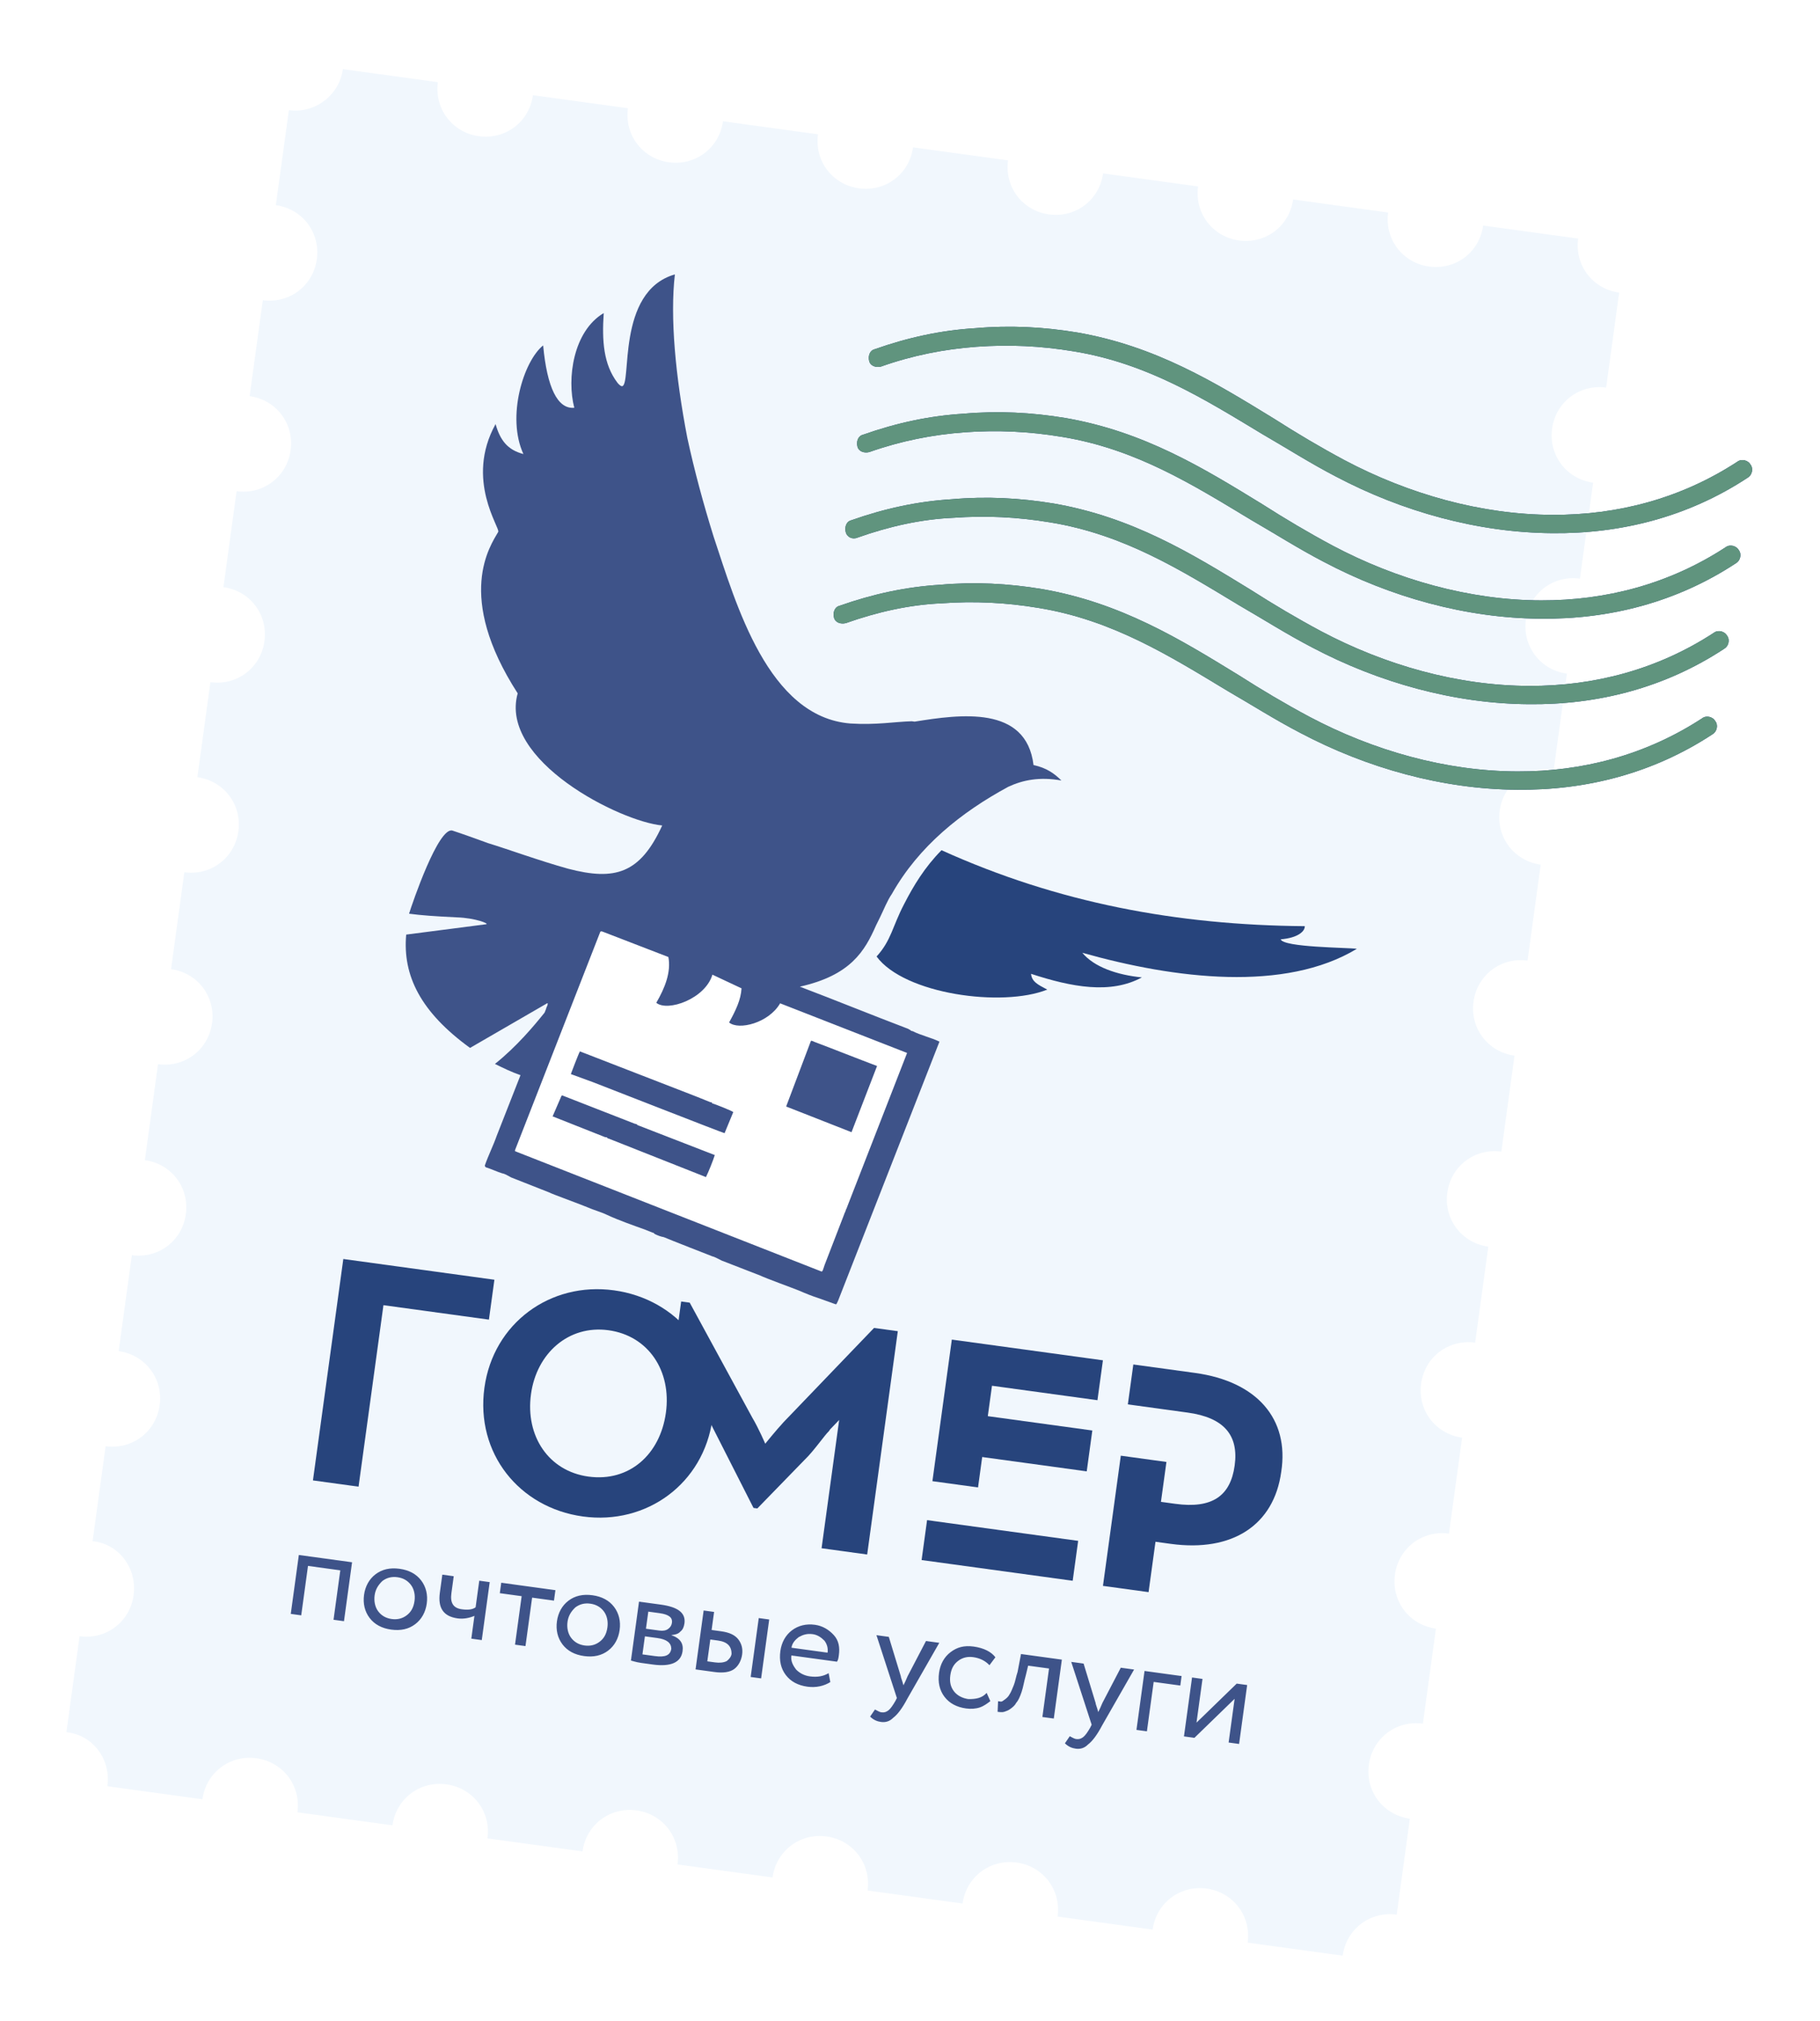 <?xml version="1.0" encoding="UTF-8"?> <svg xmlns="http://www.w3.org/2000/svg" width="136" height="151" viewBox="0 0 136 151" fill="none"><g filter="url(#filter0_d)"><path fill-rule="evenodd" clip-rule="evenodd" d="M25.623 1.167L32.723 2.14C32.451 4.129 33.798 5.905 35.787 6.178C37.775 6.45 39.551 5.102 39.824 3.114L46.924 4.088C46.652 6.076 47.999 7.853 49.988 8.125C51.976 8.398 53.752 7.05 54.025 5.062L61.125 6.036C60.853 8.024 62.2 9.8 64.189 10.073C66.177 10.346 67.953 8.998 68.226 7.01L75.326 7.984C75.054 9.972 76.401 11.748 78.389 12.021C80.378 12.293 82.154 10.946 82.427 8.957L89.527 9.931C89.254 11.919 90.602 13.696 92.591 13.969C94.579 14.241 96.355 12.893 96.628 10.905L103.728 11.879C103.455 13.867 104.803 15.643 106.791 15.916C108.78 16.189 110.556 14.841 110.829 12.853L117.929 13.827C117.656 15.815 119.004 17.591 120.992 17.864L120.019 24.964C118.03 24.692 116.254 26.04 115.981 28.028C115.709 30.016 117.057 31.792 119.045 32.065L118.061 39.236C116.073 38.964 114.297 40.312 114.024 42.3C113.751 44.288 115.099 46.064 117.087 46.337L116.104 53.508C114.116 53.236 112.339 54.584 112.066 56.572C111.794 58.56 113.142 60.336 115.13 60.609L114.146 67.78C112.158 67.508 110.382 68.856 110.109 70.844C109.836 72.832 111.184 74.608 113.172 74.881L112.189 82.052C110.201 81.78 108.424 83.127 108.152 85.116C107.879 87.104 109.227 88.88 111.215 89.153L110.231 96.324C108.243 96.052 106.467 97.399 106.194 99.388C105.921 101.376 107.269 103.152 109.257 103.425L108.274 110.596C106.286 110.324 104.509 111.671 104.237 113.66C103.964 115.648 105.312 117.424 107.3 117.697C106.063 126.714 107.563 115.78 106.326 124.797C104.338 124.524 102.562 125.872 102.289 127.86C102.016 129.849 103.364 131.625 105.352 131.898L104.369 139.069C102.381 138.796 100.604 140.144 100.332 142.132L93.231 141.159C93.504 139.17 92.156 137.394 90.168 137.121C88.18 136.849 86.403 138.197 86.131 140.185L79.03 139.211C79.303 137.223 77.955 135.446 75.967 135.174C73.979 134.901 72.202 136.249 71.93 138.237L64.829 137.263C65.102 135.275 63.754 133.499 61.766 133.226C59.778 132.953 58.001 134.301 57.729 136.289L50.628 135.315C50.901 133.327 49.553 131.551 47.565 131.278C45.577 131.006 43.8 132.353 43.528 134.342L36.427 133.368C36.7 131.38 35.352 129.603 33.364 129.331C31.376 129.058 29.599 130.406 29.327 132.394L22.226 131.42C22.499 129.432 21.151 127.656 19.163 127.383C17.175 127.11 15.399 128.458 15.126 130.446L8.025 129.472C8.298 127.484 6.96 125.637 4.962 125.435L5.946 118.264C7.934 118.536 9.71 117.188 9.983 115.2C10.255 113.212 8.917 111.365 6.919 111.163C8.312 101.009 6.491 114.287 7.893 104.063C9.881 104.335 11.658 102.988 11.931 100.999C12.203 99.011 10.855 97.235 8.867 96.962L9.851 89.791C11.839 90.063 13.615 88.716 13.888 86.727C14.161 84.739 12.813 82.963 10.825 82.69L11.808 75.519C13.796 75.791 15.573 74.444 15.845 72.455C16.118 70.467 14.77 68.691 12.782 68.418L13.775 61.176C15.764 61.449 17.54 60.101 17.812 58.112C18.085 56.124 16.737 54.348 14.749 54.075L15.723 46.975C17.711 47.248 19.488 45.9 19.76 43.911C20.033 41.923 18.685 40.147 16.697 39.874L17.68 32.703C19.669 32.975 21.445 31.628 21.718 29.64C21.99 27.651 20.642 25.875 18.654 25.602L19.638 18.431C21.626 18.704 23.402 17.356 23.675 15.368C23.948 13.379 22.6 11.603 20.612 11.33L21.586 4.23C23.574 4.503 25.36 3.084 25.623 1.167Z" fill="#F1F7FD"></path><path fill-rule="evenodd" clip-rule="evenodd" d="M65.834 23.39C65.46 23.483 65.044 23.354 64.95 22.979C64.857 22.605 64.986 22.189 65.361 22.095C67.87 21.21 70.33 20.679 72.883 20.523C75.446 20.296 77.96 20.423 80.507 20.845C86.371 21.866 90.775 24.568 95.179 27.27C96.908 28.375 98.647 29.41 100.467 30.383C105.255 32.92 110.686 34.461 116.038 34.471C120.883 34.485 125.609 33.252 129.821 30.502C130.144 30.257 130.631 30.396 130.805 30.709C131.05 31.032 130.911 31.52 130.598 31.694C126.144 34.628 121.124 35.892 115.995 35.84C110.43 35.8 104.786 34.23 99.794 31.593C97.904 30.61 96.174 29.505 94.365 28.46C90.022 25.839 85.76 23.157 80.241 22.255C77.766 21.843 75.393 21.735 72.982 21.911C70.571 22.087 68.191 22.556 65.834 23.39Z" fill="#27447C"></path><path fill-rule="evenodd" clip-rule="evenodd" d="M64.957 29.781C64.583 29.874 64.167 29.745 64.073 29.37C63.98 28.996 64.109 28.579 64.484 28.486C66.993 27.6 69.453 27.07 72.006 26.913C74.569 26.686 77.084 26.814 79.63 27.236C85.494 28.257 89.898 30.959 94.302 33.661C96.031 34.766 97.77 35.8 99.59 36.773C104.378 39.311 109.809 40.851 115.161 40.862C120.006 40.876 124.733 39.643 128.944 36.893C129.267 36.648 129.754 36.787 129.928 37.1C130.173 37.423 130.034 37.91 129.721 38.084C125.267 41.018 120.247 42.283 115.118 42.231C109.553 42.191 103.909 40.621 98.918 37.983C97.027 37 95.298 35.895 93.488 34.851C89.145 32.23 84.883 29.548 79.364 28.646C76.889 28.234 74.516 28.126 72.105 28.301C69.694 28.477 67.314 28.947 64.957 29.781Z" fill="#27447C"></path><path fill-rule="evenodd" clip-rule="evenodd" d="M64.081 36.171C63.697 36.336 63.29 36.135 63.197 35.761C63.104 35.386 63.233 34.97 63.608 34.877C66.116 33.991 68.576 33.46 71.13 33.304C73.693 33.077 76.207 33.205 78.754 33.626C84.618 34.648 89.022 37.349 93.426 40.051C95.155 41.157 96.894 42.191 98.714 43.164C103.502 45.701 108.933 47.242 114.285 47.253C119.13 47.266 123.856 46.033 128.067 43.283C128.39 43.038 128.878 43.178 129.052 43.491C129.297 43.814 129.158 44.301 128.844 44.475C124.391 47.409 119.371 48.674 114.242 48.621C108.677 48.581 103.033 47.011 98.041 44.374C96.15 43.391 94.421 42.286 92.611 41.242C88.269 38.621 84.007 35.938 78.488 35.037C76.012 34.625 73.64 34.516 71.229 34.692C68.827 34.797 66.438 35.337 64.081 36.171Z" fill="#27447C"></path><path fill-rule="evenodd" clip-rule="evenodd" d="M63.205 42.562C62.83 42.655 62.414 42.526 62.321 42.151C62.227 41.777 62.357 41.361 62.731 41.267C65.24 40.382 67.7 39.851 70.253 39.695C72.816 39.467 75.331 39.595 77.877 40.017C83.741 41.038 88.145 43.74 92.549 46.442C94.278 47.547 96.017 48.581 97.837 49.554C102.625 52.092 108.057 53.633 113.408 53.643C118.253 53.657 122.98 52.424 127.191 49.674C127.514 49.429 128.001 49.568 128.175 49.881C128.42 50.204 128.281 50.692 127.968 50.866C123.514 53.8 118.494 55.064 113.365 55.012C107.8 54.972 102.156 53.402 97.165 50.764C95.274 49.782 93.545 48.676 91.735 47.632C87.392 45.011 83.13 42.329 77.611 41.427C75.136 41.015 72.764 40.907 70.352 41.083C67.951 41.187 65.562 41.728 63.205 42.562Z" fill="#27447C"></path><path d="M28.653 93.526L26.793 107.088L23.385 106.62L25.654 90.076L36.944 91.625L36.535 94.607L28.653 93.526Z" fill="#27447C"></path><path d="M43.969 106.334C40.987 105.925 39.249 103.299 39.678 100.175C40.096 97.122 42.487 94.99 45.469 95.399C48.451 95.808 50.189 98.433 49.76 101.558C49.332 104.682 47.022 106.752 43.969 106.334ZM45.878 92.417C41.121 91.764 36.861 94.869 36.198 99.698C35.526 104.597 38.803 108.663 43.56 109.316C48.317 109.968 52.577 106.863 53.24 102.035C53.983 97.145 50.635 93.069 45.878 92.417Z" fill="#27447C"></path><path d="M65.314 95.227L63.288 97.336L58.562 102.258C57.968 102.9 57.182 103.878 57.182 103.878C57.182 103.878 56.69 102.725 56.219 101.937L51.539 93.338L50.9 93.25L50.383 97.013L56.307 108.677L56.591 108.716L60.129 105.077C60.794 104.445 61.608 103.255 61.941 102.939L62.032 102.807L62.707 102.103L61.392 111.689L64.8 112.157L67.089 95.47L65.314 95.227Z" fill="#27447C"></path><path d="M82.007 100.628L82.416 97.646L71.126 96.098L69.675 106.677L73.084 107.145L73.395 104.873L79.999 105.778L81.206 105.944L81.624 102.891L73.814 101.819L74.126 99.547L82.007 100.628ZM69.276 109.589L68.867 112.571L80.157 114.119L80.566 111.137L69.276 109.589Z" fill="#27447C"></path><path d="M89.303 98.59L84.688 97.957L84.279 100.939L88.752 101.553C91.451 101.923 92.573 103.234 92.261 105.506C91.95 107.779 90.587 108.749 87.818 108.369L86.752 108.223L87.162 105.241L83.753 104.773L82.419 114.501L85.827 114.969L86.344 111.205L87.48 111.361C92.095 111.994 95.195 109.96 95.74 105.984C96.357 102.017 93.919 99.223 89.303 98.59Z" fill="#27447C"></path><path d="M89.253 125.856L88.472 125.749L89.076 121.346L89.857 121.453L89.409 124.72L92.413 121.804L93.194 121.911L92.591 126.313L91.809 126.206L92.257 122.94L89.253 125.856ZM84.922 125.262L85.526 120.859L88.295 121.239L88.198 121.949L86.209 121.677L85.703 125.369L84.922 125.262ZM84.745 120.752L82.366 124.911C81.975 125.653 81.622 126.111 81.299 126.356C81.047 126.611 80.744 126.714 80.389 126.666C80.105 126.627 79.831 126.517 79.576 126.265L79.938 125.736C80.141 125.836 80.273 125.926 80.415 125.946C80.628 125.975 80.78 125.923 80.942 125.801C81.103 125.678 81.284 125.414 81.475 125.078L81.575 124.875L80.049 120.181L80.972 120.307L81.87 123.252C81.86 123.323 81.973 123.555 82.066 123.93C82.167 123.726 82.267 123.523 82.377 123.249L83.751 120.616L84.745 120.752ZM77.892 124.298L78.389 120.676L76.827 120.462L76.659 121.162C76.519 121.65 76.461 122.076 76.341 122.421C76.222 122.766 76.112 123.041 75.941 123.234C75.84 123.437 75.679 123.56 75.517 123.682C75.356 123.805 75.204 123.857 75.052 123.908C74.9 123.96 74.688 123.93 74.546 123.911L74.582 123.12C74.653 123.13 74.724 123.14 74.795 123.149C74.866 123.159 74.946 123.098 75.108 122.975C75.189 122.914 75.35 122.791 75.45 122.588C75.541 122.456 75.651 122.182 75.761 121.907C75.871 121.633 75.919 121.278 76.039 120.933L76.295 119.593L79.348 120.012L78.745 124.414L77.892 124.298ZM73.727 122.496L74.004 123.113C73.762 123.297 73.519 123.481 73.216 123.584C72.912 123.687 72.548 123.709 72.193 123.661C71.483 123.563 70.944 123.272 70.576 122.788C70.209 122.303 70.073 121.706 70.171 120.996C70.258 120.357 70.549 119.818 71.034 119.451C71.518 119.083 72.045 118.938 72.755 119.035C73.536 119.143 74.075 119.434 74.381 119.837L73.938 120.428C73.622 120.095 73.216 119.894 72.719 119.826C72.293 119.768 71.918 119.861 71.595 120.106C71.272 120.351 71.081 120.687 71.013 121.184C70.945 121.681 71.038 122.055 71.283 122.378C71.528 122.701 71.935 122.902 72.361 122.96C72.939 122.967 73.384 122.884 73.727 122.496ZM70.189 118.756L67.81 122.915C67.419 123.657 67.067 124.115 66.743 124.36C66.492 124.615 66.188 124.718 65.833 124.669C65.549 124.63 65.275 124.52 65.02 124.268L65.382 123.739C65.585 123.839 65.717 123.93 65.859 123.949C66.072 123.979 66.224 123.927 66.386 123.805C66.547 123.682 66.728 123.417 66.919 123.082L67.019 122.879L65.493 118.184L66.416 118.311L67.314 121.255C67.304 121.326 67.417 121.559 67.51 121.933C67.611 121.73 67.711 121.527 67.821 121.252L69.195 118.62L70.189 118.756ZM60.728 118.109C60.302 118.051 59.999 118.154 59.686 118.328C59.443 118.512 59.191 118.767 59.143 119.122L61.841 119.492C61.89 119.137 61.787 118.833 61.603 118.591C61.348 118.339 61.083 118.158 60.728 118.109ZM61.92 121.022L62.046 121.69C61.571 121.987 60.974 122.122 60.335 122.034C59.625 121.937 59.086 121.646 58.718 121.161C58.351 120.677 58.216 120.08 58.313 119.37C58.401 118.731 58.692 118.192 59.176 117.824C59.66 117.457 60.258 117.321 60.897 117.409C61.465 117.487 61.933 117.768 62.31 118.182C62.687 118.595 62.761 119.112 62.683 119.68C62.654 119.893 62.635 120.035 62.544 120.167L59.136 119.7C59.077 120.126 59.252 120.439 59.497 120.762C59.751 121.014 60.087 121.204 60.513 121.263C61.081 121.341 61.526 121.257 61.92 121.022ZM53.646 118.585L53.078 118.507L52.854 120.14L53.422 120.218C53.777 120.267 54.071 120.235 54.303 120.122C54.465 119.999 54.636 119.806 54.665 119.593C54.672 119.015 54.356 118.682 53.646 118.585ZM56.094 121.308L56.698 116.906L57.479 117.013L56.875 121.415L56.094 121.308ZM51.976 120.743L52.58 116.341L53.361 116.448L53.175 117.797L53.886 117.894C54.525 117.982 54.931 118.182 55.176 118.505C55.421 118.828 55.515 119.203 55.456 119.629C55.398 120.055 55.197 120.461 54.874 120.707C54.551 120.952 54.035 121.025 53.396 120.938L51.976 120.743ZM49.297 116.542C49.084 116.512 48.8 116.473 48.445 116.425L48.269 117.703L49.263 117.839C49.547 117.878 49.77 117.836 49.932 117.714C50.093 117.591 50.184 117.459 50.213 117.246C50.261 116.891 50.007 116.639 49.297 116.542ZM49.114 118.397L48.191 118.271L48.006 119.62C48.503 119.688 48.787 119.727 48.929 119.746C49.711 119.854 50.095 119.689 50.163 119.192C50.15 118.756 49.825 118.495 49.114 118.397ZM47.147 120.081L47.751 115.679C47.822 115.688 48.106 115.727 48.461 115.776C48.816 115.825 49.1 115.864 49.384 115.902C50.662 116.078 51.253 116.52 51.146 117.302C51.107 117.586 51.006 117.789 50.845 117.911C50.674 118.105 50.451 118.147 50.157 118.179C50.848 118.418 51.083 118.812 51.005 119.38C50.888 120.232 50.12 120.561 48.771 120.376C48.558 120.347 48.274 120.308 47.919 120.259C47.493 120.2 47.218 120.091 47.147 120.081ZM42.408 117.188C42.349 117.614 42.433 118.06 42.678 118.383C42.923 118.706 43.259 118.896 43.685 118.955C44.111 119.013 44.485 118.92 44.808 118.675C45.131 118.43 45.322 118.094 45.39 117.597C45.449 117.171 45.365 116.726 45.12 116.403C44.875 116.08 44.539 115.889 44.113 115.831C43.687 115.772 43.313 115.866 42.99 116.111C42.657 116.427 42.466 116.762 42.408 117.188ZM42.032 118.873C41.665 118.388 41.529 117.791 41.617 117.152C41.705 116.513 41.996 115.974 42.48 115.607C42.965 115.239 43.562 115.104 44.272 115.201C44.982 115.299 45.521 115.59 45.888 116.074C46.256 116.559 46.391 117.156 46.303 117.795C46.216 118.434 45.925 118.973 45.441 119.34C44.956 119.708 44.359 119.843 43.649 119.746C42.939 119.648 42.4 119.357 42.032 118.873ZM37.348 115.047L37.456 114.266L41.503 114.822L41.396 115.603L39.763 115.379L39.266 119L38.485 118.893L38.981 115.271L37.348 115.047ZM36.603 114.15L36 118.552L35.219 118.445L35.452 116.741C35.068 116.905 34.623 116.989 34.197 116.93C33.132 116.784 32.712 116.148 32.868 115.012L33.053 113.663L33.905 113.779L33.73 115.058C33.633 115.768 33.868 116.162 34.507 116.249C34.933 116.308 35.298 116.285 35.54 116.102L35.813 114.113L36.594 114.221L36.603 114.15ZM27.994 115.211C27.936 115.637 28.019 116.083 28.264 116.406C28.509 116.729 28.845 116.919 29.271 116.978C29.697 117.036 30.071 116.943 30.394 116.698C30.717 116.453 30.908 116.117 30.976 115.62C31.035 115.194 30.951 114.749 30.706 114.426C30.461 114.103 30.125 113.912 29.699 113.854C29.273 113.795 28.899 113.889 28.576 114.134C28.243 114.45 28.052 114.785 27.994 115.211ZM27.618 116.896C27.251 116.411 27.116 115.814 27.203 115.175C27.291 114.536 27.582 113.997 28.066 113.63C28.551 113.262 29.148 113.127 29.858 113.224C30.568 113.322 31.107 113.613 31.474 114.097C31.842 114.582 31.977 115.179 31.89 115.818C31.802 116.457 31.511 116.996 31.026 117.363C30.542 117.731 29.945 117.866 29.235 117.769C28.525 117.671 27.986 117.38 27.618 116.896ZM24.923 117.033L25.429 113.34L23.015 113.009L22.509 116.702L21.728 116.594L22.331 112.192L26.308 112.737L25.704 117.14L24.923 117.033Z" fill="#3E5389"></path><path fill-rule="evenodd" clip-rule="evenodd" d="M70.354 59.53C69.094 60.804 68.251 62.207 67.559 63.559C66.676 65.247 66.611 66.251 65.503 67.473C67.576 70.289 74.89 71.292 78.257 69.946C77.515 69.555 77.109 69.354 77.045 68.767C80.091 69.763 82.983 70.305 85.327 69.034C83.471 68.852 81.745 68.254 80.877 67.194C87.841 69.162 96.027 70.14 101.391 66.897C100.68 66.8 95.906 66.796 95.7 66.189C97.017 66.08 97.521 65.571 97.499 65.206C87.961 65.128 79.073 63.475 70.354 59.53Z" fill="#27447C"></path><path fill-rule="evenodd" clip-rule="evenodd" d="M37.409 82.43L44.556 64.602L68.583 74.552L61.446 92.31L37.409 82.43Z" fill="white"></path><path fill-rule="evenodd" clip-rule="evenodd" d="M60.582 73.816C60.592 73.745 60.663 73.755 60.866 73.855C62.379 74.425 64.025 75.084 65.538 75.654L63.63 80.6L58.825 78.712C58.754 78.702 58.754 78.702 58.764 78.631L60.582 73.816ZM54.144 80.674C54.002 80.654 45.215 77.207 44.321 76.867L42.737 76.288C42.666 76.278 42.666 76.278 42.675 76.207C42.675 76.207 43.245 74.694 43.335 74.562C46.22 75.681 49.105 76.8 51.989 77.919L53.087 78.359C53.158 78.368 53.229 78.378 53.219 78.449C53.361 78.469 54.732 79.018 54.794 79.099L54.144 80.674ZM41.825 78.189C41.925 77.985 41.944 77.843 42.016 77.853L47.44 79.971C47.511 79.981 47.582 79.991 47.643 80.072L53.413 82.31C53.283 82.726 52.953 83.549 52.753 83.955L45.48 81.077C45.409 81.067 45.409 81.067 45.347 80.987C45.276 80.977 45.276 80.977 45.206 80.967L41.294 79.418L41.825 78.189ZM55.411 69.852C55.365 70.714 54.964 71.527 54.482 72.401C55.195 73.005 57.442 72.445 58.296 70.971L67.702 74.648C67.773 74.658 67.773 74.658 67.763 74.729L63.297 86.197C63.287 86.268 63.196 86.4 63.187 86.472C63.177 86.543 63.087 86.675 63.077 86.746L61.618 90.525C61.498 90.87 61.469 91.083 61.337 90.992L38.684 82.098C38.481 81.998 38.471 82.069 38.491 81.927L44.846 65.654C44.856 65.583 44.927 65.593 44.998 65.602L49.945 67.511C50.154 68.624 49.704 69.793 49.041 70.931C49.887 71.626 52.699 70.637 53.236 68.83L55.411 69.852ZM42.458 60.914C40.367 60.337 37.818 59.409 36.498 59.011C35.533 58.662 34.568 58.312 33.806 58.063C32.761 57.775 30.826 63.442 30.567 64.274C31.419 64.391 32.565 64.476 34.147 64.548C35.515 64.591 36.612 65.031 36.319 65.063L30.353 65.836C30.076 68.909 31.439 71.628 35.124 74.303L40.781 71.028C40.862 70.967 40.862 70.967 40.933 70.977L40.923 71.048C40.904 71.19 40.823 71.251 40.804 71.393L40.694 71.667C39.909 72.645 38.61 74.203 36.985 75.499C37.595 75.8 38.205 76.1 38.895 76.34L37.117 80.87C36.877 81.561 36.476 82.374 36.237 83.065C36.227 83.136 36.227 83.136 36.288 83.216C36.705 83.346 37.111 83.546 37.528 83.676C37.741 83.705 38.005 83.886 38.208 83.986L41.022 85.095C41.154 85.186 43.704 86.114 43.907 86.215C44.385 86.425 44.943 86.574 45.349 86.774C46.233 87.185 47.269 87.544 48.234 87.893L48.783 88.113C48.854 88.123 48.854 88.123 48.915 88.204C49.118 88.304 49.393 88.414 49.606 88.443C50.083 88.653 52.968 89.772 53.242 89.882C53.384 89.902 53.72 90.092 53.923 90.192L56.808 91.312C57.215 91.512 59.144 92.211 59.693 92.431C60.17 92.641 60.719 92.861 61.135 92.99L62.445 93.459C62.516 93.469 62.526 93.398 62.626 93.195L70.201 73.834C69.591 73.533 68.749 73.345 68.21 73.054C68.139 73.044 68.068 73.035 68.007 72.954C67.936 72.944 67.874 72.863 67.803 72.854C65.122 71.835 62.45 70.745 59.769 69.726C63.575 68.874 64.619 67.064 65.46 65.153C65.56 64.95 65.66 64.747 65.76 64.544C66.061 63.934 66.29 63.314 66.652 62.785C68.66 59.226 71.828 56.695 75.345 54.79C76.426 54.287 77.692 54.027 79.315 54.322C78.806 53.818 78.215 53.375 77.231 53.168C76.689 48.681 71.747 49.377 68.344 49.923C68.273 49.914 68.202 49.904 68.131 49.894C68.141 49.823 68.212 49.833 68.222 49.762C68.212 49.833 68.141 49.823 68.131 49.894C66.824 49.932 65.487 50.183 63.551 50.062C57.395 49.579 55.007 41.15 53.316 36.071C52.563 33.653 51.89 31.173 51.359 28.713C50.472 24.106 50.062 19.71 50.43 16.505C45.987 17.776 47.253 24.895 46.463 24.859C46.392 24.849 46.259 24.758 46.137 24.597C45.095 23.224 44.974 21.471 45.114 19.393C42.831 20.744 42.344 24.294 42.914 26.47C41.668 26.588 40.878 24.961 40.587 21.81C39.124 22.984 37.83 27.147 39.112 29.927C37.925 29.619 37.373 28.893 37.032 27.689C34.724 31.857 37.41 35.481 37.229 35.745C36.657 36.752 33.972 40.507 38.685 47.809C37.274 52.824 46.341 57.395 49.484 57.681C47.832 61.289 45.95 61.827 42.458 60.914Z" fill="#3E5389"></path><path fill-rule="evenodd" clip-rule="evenodd" d="M65.834 23.39C65.46 23.483 65.044 23.354 64.95 22.979C64.857 22.605 64.986 22.189 65.361 22.095C67.87 21.21 70.33 20.679 72.883 20.523C75.446 20.296 77.96 20.423 80.507 20.845C86.371 21.866 90.775 24.568 95.179 27.27C96.908 28.375 98.647 29.41 100.467 30.383C105.255 32.92 110.686 34.461 116.038 34.471C120.883 34.485 125.609 33.252 129.821 30.502C130.144 30.257 130.631 30.396 130.805 30.709C131.05 31.032 130.911 31.52 130.598 31.694C126.144 34.628 121.124 35.892 115.995 35.84C110.43 35.8 104.786 34.23 99.794 31.593C97.904 30.61 96.174 29.505 94.365 28.46C90.022 25.839 85.76 23.157 80.241 22.255C77.766 21.843 75.393 21.735 72.982 21.911C70.571 22.087 68.191 22.556 65.834 23.39Z" fill="#60947E"></path><path fill-rule="evenodd" clip-rule="evenodd" d="M64.957 29.781C64.583 29.874 64.167 29.745 64.073 29.37C63.98 28.996 64.109 28.579 64.484 28.486C66.993 27.6 69.453 27.07 72.006 26.913C74.569 26.686 77.084 26.814 79.63 27.236C85.494 28.257 89.898 30.959 94.302 33.661C96.031 34.766 97.77 35.8 99.59 36.773C104.378 39.311 109.809 40.851 115.161 40.862C120.006 40.876 124.733 39.643 128.944 36.893C129.267 36.648 129.754 36.787 129.928 37.1C130.173 37.423 130.034 37.91 129.721 38.084C125.267 41.018 120.247 42.283 115.118 42.231C109.553 42.191 103.909 40.621 98.918 37.983C97.027 37 95.298 35.895 93.488 34.851C89.145 32.23 84.883 29.548 79.364 28.646C76.889 28.234 74.516 28.126 72.105 28.301C69.694 28.477 67.314 28.947 64.957 29.781Z" fill="#60947E"></path><path fill-rule="evenodd" clip-rule="evenodd" d="M64.081 36.171C63.697 36.336 63.29 36.135 63.197 35.761C63.104 35.386 63.233 34.97 63.608 34.877C66.116 33.991 68.576 33.46 71.13 33.304C73.693 33.077 76.207 33.205 78.754 33.626C84.618 34.648 89.022 37.349 93.426 40.051C95.155 41.157 96.894 42.191 98.714 43.164C103.502 45.701 108.933 47.242 114.285 47.253C119.13 47.266 123.856 46.033 128.067 43.283C128.39 43.038 128.878 43.178 129.052 43.491C129.297 43.814 129.158 44.301 128.844 44.475C124.391 47.409 119.371 48.674 114.242 48.621C108.677 48.581 103.033 47.011 98.041 44.374C96.15 43.391 94.421 42.286 92.611 41.242C88.269 38.621 84.007 35.938 78.488 35.037C76.012 34.625 73.64 34.516 71.229 34.692C68.827 34.797 66.438 35.337 64.081 36.171Z" fill="#60947E"></path><path fill-rule="evenodd" clip-rule="evenodd" d="M63.205 42.562C62.83 42.655 62.414 42.526 62.321 42.151C62.227 41.777 62.357 41.361 62.731 41.267C65.24 40.382 67.7 39.851 70.253 39.695C72.816 39.467 75.331 39.595 77.877 40.017C83.741 41.038 88.145 43.74 92.549 46.442C94.278 47.547 96.017 48.581 97.837 49.554C102.625 52.092 108.057 53.633 113.408 53.643C118.253 53.657 122.98 52.424 127.191 49.674C127.514 49.429 128.001 49.568 128.175 49.881C128.42 50.204 128.281 50.692 127.968 50.866C123.514 53.8 118.494 55.064 113.365 55.012C107.8 54.972 102.156 53.402 97.165 50.764C95.274 49.782 93.545 48.676 91.735 47.632C87.392 45.011 83.13 42.329 77.611 41.427C75.136 41.015 72.764 40.907 70.352 41.083C67.951 41.187 65.562 41.728 63.205 42.562Z" fill="#60947E"></path></g><defs><filter id="filter0_d" x="0.475" y="0.68" width="134.912" height="149.94" filterUnits="userSpaceOnUse" color-interpolation-filters="sRGB"><feFlood flood-opacity="0" result="BackgroundImageFix"></feFlood><feColorMatrix in="SourceAlpha" type="matrix" values="0 0 0 0 0 0 0 0 0 0 0 0 0 0 0 0 0 0 127 0"></feColorMatrix><feOffset dy="4"></feOffset><feGaussianBlur stdDeviation="2"></feGaussianBlur><feColorMatrix type="matrix" values="0 0 0 0 0 0 0 0 0 0 0 0 0 0 0 0 0 0 0.25 0"></feColorMatrix><feBlend mode="normal" in2="BackgroundImageFix" result="effect1_dropShadow"></feBlend><feBlend mode="normal" in="SourceGraphic" in2="effect1_dropShadow" result="shape"></feBlend></filter></defs></svg> 